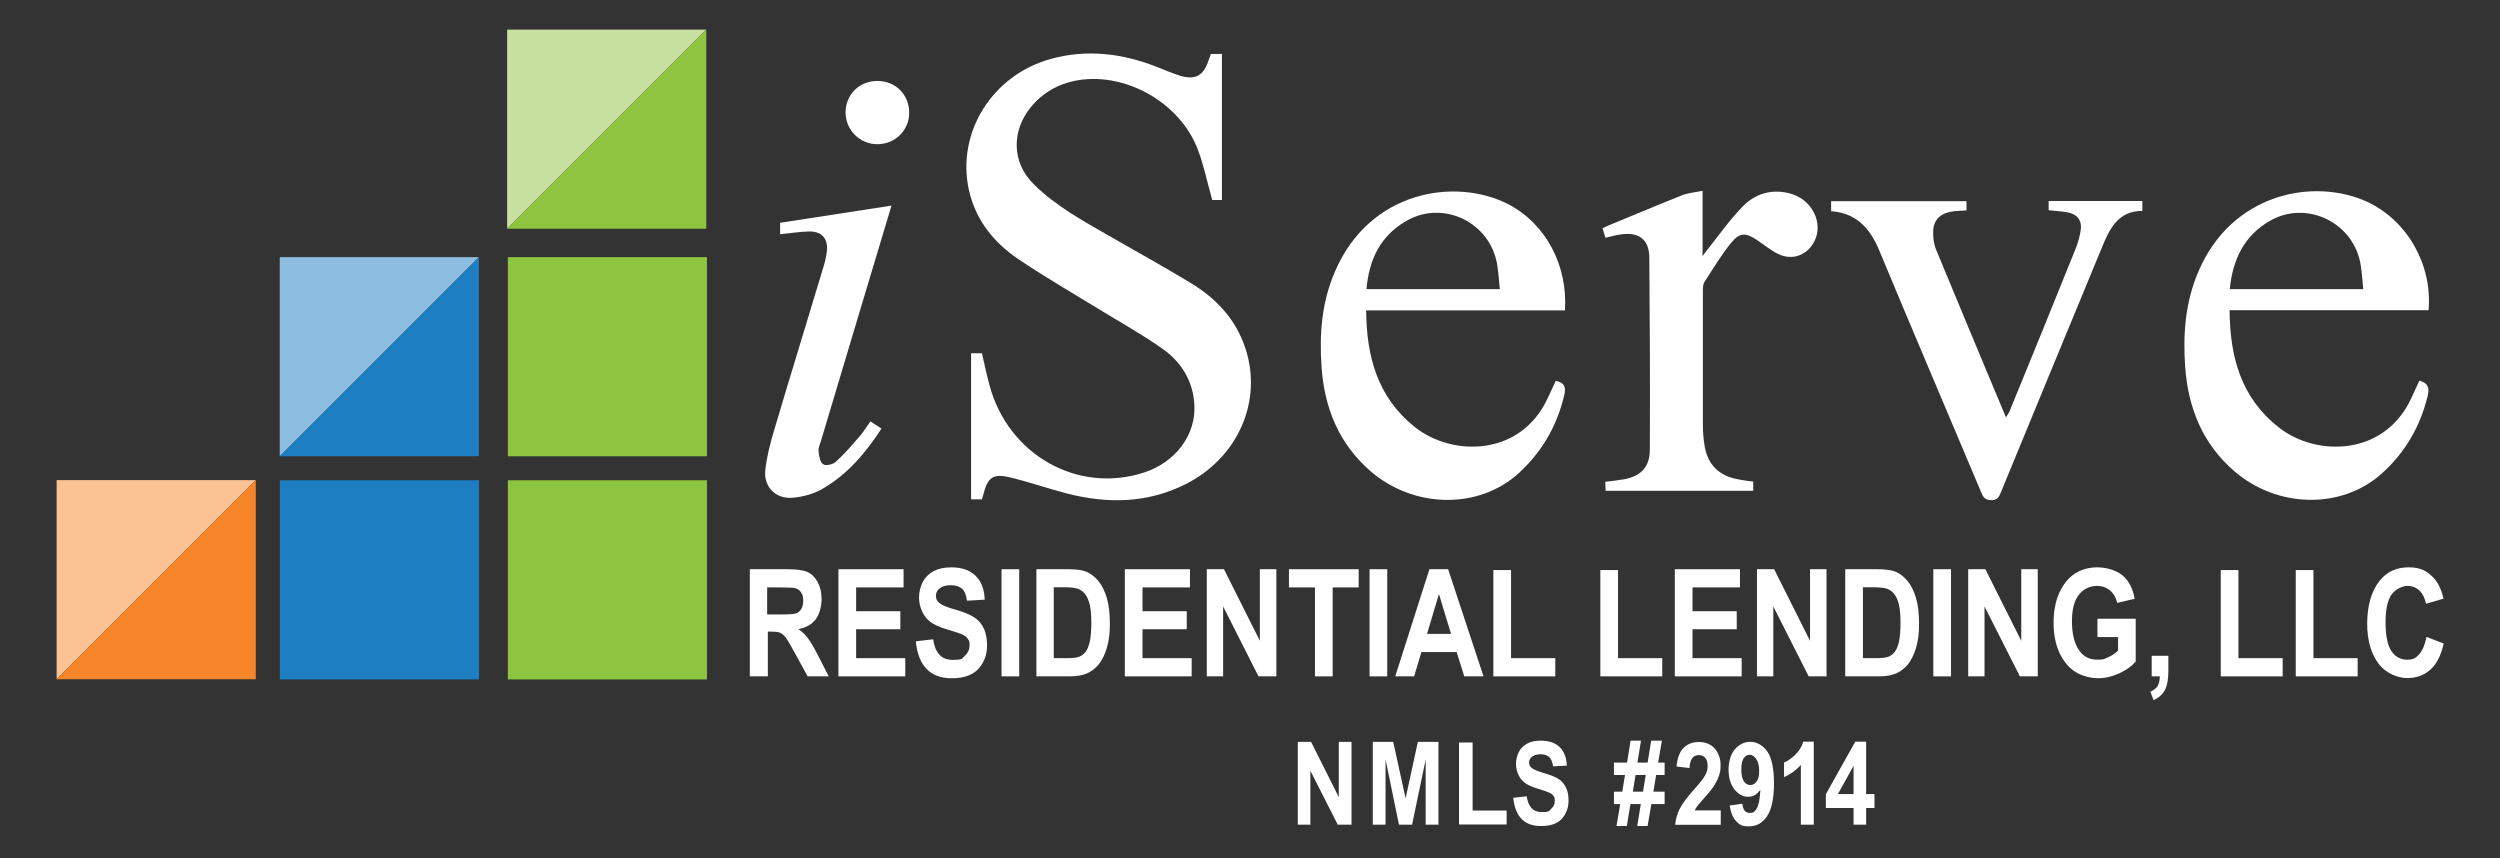 <?xml version="1.0" encoding="UTF-8"?>
<svg id="Layer_1" xmlns="http://www.w3.org/2000/svg" version="1.1" viewBox="0 0 1470 504.7">
  <rect x="0" y="0" width="1470" height="504.7" fill="#333333" stroke="none"/>
  <!-- Generator: Adobe Illustrator 29.7.1, SVG Export Plug-In . SVG Version: 2.1.1 Build 8)  -->
  <path d="M712,31.7h6.5v85.9h-5.7c-2.9-10.2-4.9-20.4-8.6-30-11.4-29.5-47.1-47.5-76.2-39.1-16.6,4.8-29.2,19.3-30.1,34.6-.6,10.2,3.3,18.7,10.4,25.7,12.6,12.3,27.9,20.7,43,29.4,16.2,9.3,32.7,18.4,48.7,28.1,16.3,9.8,28.4,23.4,33.4,42.2,8,30.1-6.8,61.4-36.3,76.2-22.5,11.3-46.1,11.6-70,5.4-10.8-2.8-21.4-6.5-32.3-9.2-11-2.7-13.9-.6-16.8,10.5-.2.6-.4,1.3-.6,2.2h-6.4v-85.9h6.4c1.4,6.1,2.7,12.5,4.4,18.7,10.9,41,51.9,64.2,91,51.4,18.3-6,30.5-22,29.5-39.7-.7-13.7-7.4-24.9-18.3-32.7-12.2-8.7-25.5-16-38.3-23.9-15.8-9.7-32-19-47.3-29.4-14.3-9.8-24.8-22.9-28.7-40.4-7.4-33.9,13.8-67.6,48.3-77.1,21.2-5.8,41.8-3.2,61.9,4.6,4.5,1.8,9,3.7,13.6,5.2,9.3,2.9,14.2.2,17.2-9.1.5-1.1.8-2.2,1.3-3.6" style="fill: #fff;"/>
  <path d="M920.2,182.5h-116.9c.2,27.1,6.6,51,28.6,68.6,22.1,17.6,62.4,17.4,78.2-17.1,1.5-3.3,3.1-6.7,4.7-10.1,4.8,1.1,6.2,3.3,5,8.4-4.3,18.2-13.2,33.6-27,46.1-23.7,21.4-61.7,20.5-87-1.4-18.6-16.2-27-37.1-28.7-61-1.4-19.2,0-38.2,7.8-56.2,20.5-48,71.1-55.5,101.8-39.8,22.5,11.6,35.2,36.4,33.5,62.5M803.5,170h78.4c-.5-4.9-.8-9.5-1.5-14.1-3.9-24.9-31.5-38.6-53.3-26.1-15.3,8.7-22.1,22.6-23.6,40.2" style="fill: #fff;"/>
  <path d="M1428,182.4h-117c.2,27.3,6.6,51.4,28.9,68.9,22.2,17.5,62.2,16.9,77.9-17.1,1.6-3.5,3.2-6.9,4.8-10.4,4.8,1.4,6.1,3.9,4.9,8.9-4.4,18.2-13.4,33.6-27.2,45.9-23.7,21.1-61.4,20.2-86.6-1.6-18.6-16.1-27-37-28.8-61-1.4-19.2,0-38.2,7.7-56.2,19.7-46.4,68-55.5,99.4-41.1,23.6,11.1,38.3,37,36,63.7M1389.6,170c-.5-4.9-.8-9.6-1.5-14.1-3.9-24.9-31.6-38.5-53.3-26.1-15.4,8.8-22,23-23.7,40.2h78.5Z" style="fill: #fff;"/>
  <path d="M1204.6,123.6v-5.4h55.1v5.8c-14.3,0-19.3,10.6-23.8,21.6-19.8,47.9-39.6,95.8-59.3,143.7-1.1,2.7-2,4.8-5.8,4.8-3.7-.1-4.8-1.9-5.9-4.7-19.9-47.3-40.1-94.5-59.8-141.9-5.4-13.1-13.5-22.3-28.4-23.3v-5.9h79.6v5.4c-3.1.3-6.3.2-9.3.8-7,1.4-10.5,5.7-10.3,12.7,0,3.1.5,6.5,1.6,9.3,13.5,32.7,27.2,65.4,41.2,98.9,1-1.6,1.6-2.4,2-3.3,13.1-32,26.2-64.1,39.1-96.2,1.3-3.2,2.2-6.7,2.8-10.1,1-6.2-1.8-9.9-8-11-3.4-.6-6.9-.7-10.8-1.2" style="fill: #fff;"/>
  <path d="M1030.9,283.2v5.4h-86.8c0-1.6-.2-3.3-.2-5.3,3.7-.5,7.2-.8,10.6-1.4,10-1.7,15.5-7,15.6-17.2.2-37.7,0-75.3-.3-113,0-11.1-6.3-15.5-17.2-13.8-2.8.4-5.5,1.2-8.6,1.9-.5-1.7-1.1-3.4-1.7-5.6,1.7-.8,3.1-1.5,4.6-2.1,14.1-5.8,28.1-11.7,42.2-17.3,3.6-1.4,7.6-1.7,12-2.6v38.4c1.5-2.1,2.2-3.1,3-4,6.9-8.6,13.2-17.7,20.9-25.5,7.6-7.6,17.6-10.3,28.3-7.1,12.4,3.7,18.9,17.2,13.6,27.8-4.1,8.2-12.9,11.6-21.2,7.6-4.5-2.1-8.4-5.5-12.5-8.2-6.7-4.5-10.2-4.6-15.2,1.5-5.9,7.2-10.7,15.3-15.8,23.1-.9,1.4-.9,3.5-.9,5.3,0,26.3,0,52.6,0,78.9,0,3.8.3,7.7.9,11.5,1.6,11.6,8.6,18.5,20.2,20.4,2.6.6,5.3.8,8.5,1.3" style="fill: #fff;"/>
  <path d="M524.2,120.9c-6.6,22-13,43.3-19.4,64.6-7.3,24.5-14.7,49-22,73.5-.6,2.1-1.7,4.3-1.5,6.3.3,2.7.8,6.4,2.7,7.7,1.5,1.1,5.8.1,7.5-1.5,5.1-4.6,9.5-9.8,14-15,2.3-2.6,4.1-5.7,6.3-8.7,2.2,1.4,4.3,2.7,6.5,4.2-9.3,14.4-20,26.9-34.6,35.4-5.3,3.1-11.8,4.8-17.9,5.3-9.9.7-16.9-6.6-15.8-16.4.9-8.2,3.1-16.4,5.5-24.4,9.5-32,19.4-64,29-96,.8-2.7,1.4-5.5,1.7-8.3.8-7.3-3-11.6-10.4-11.5-5.6.1-11.2,1.1-17.1,1.6v-6.7c21.5-3.3,43-6.6,65.5-10.1" style="fill: #fff;"/>
  <path d="M497.2,66.1c0-10.6,8.2-18.6,18.9-18.5s18.6,8.2,18.5,18.9c0,10.2-8.4,18.3-18.7,18.3s-18.7-8.3-18.7-18.7" style="fill: #fff;"/>
  <rect x="298.6" y="282.4" width="117.1" height="117.1" style="fill: #8dc440;"/>
  <rect x="164.6" y="282.4" width="117.1" height="117.1" style="fill: #1e7ec2;"/>
  <rect x="298.6" y="151.2" width="117.1" height="117.1" style="fill: #8dc440;"/>
  <polyline points="164.5 268.3 164.5 151.2 281.6 151.2" style="fill: #8dbee0;"/>
  <polyline points="281.6 151.2 281.6 268.3 164.5 268.3" style="fill: #1e7ec2;"/>
  <polyline points="298.2 134.5 298.2 17.4 415.3 17.4" style="fill: #c7e0a0;"/>
  <polyline points="415.3 17.4 415.3 134.5 298.2 134.5" style="fill: #8dc440;"/>
  <polyline points="33.3 399.4 33.3 282.3 150.4 282.3" style="fill: #fbc394;"/>
  <polyline points="150.4 282.3 150.4 399.4 33.3 399.4" style="fill: #f68629;"/>
  <g>
    <path d="M440.9,397.7v-63h22c5.6,0,9.6.6,12,1.7s4.4,3.1,5.9,5.9,2.3,6.1,2.3,10-1.2,8.9-3.5,11.9-5.7,4.9-10.1,5.7c2.2,1.6,4.1,3.4,5.5,5.3,1.5,1.9,3.5,5.3,6,10.2l6.3,12.3h-12.4l-7.5-13.7c-2.7-5-4.6-8.1-5.5-9.3-1-1.2-2-2.1-3.1-2.6s-2.8-.7-5.2-.7h-2.1v26.3h-10.6ZM451.3,361.3h7.7c4.7,0,7.7-.2,9-.6s2.3-1.3,3.1-2.5c.8-1.3,1.2-2.9,1.2-5s-.4-3.6-1.2-4.8c-.8-1.2-1.9-2.1-3.3-2.5-1-.3-3.8-.5-8.5-.5h-8.2v15.9h.2Z" style="fill: #fff;"/>
    <path d="M493,397.7v-63h38.3v10.7h-27.9v14h26v10.6h-26v17h28.9v10.7h-39.3Z" style="fill: #fff;"/>
    <path d="M538.5,377.1l10.2-1.2c1.1,8,4.9,12.1,11.3,12.1s5.6-.8,7.4-2.5c1.8-1.6,2.7-3.7,2.7-6.1s-.3-2.6-.9-3.6c-.6-1-1.6-1.8-2.9-2.5s-4.4-1.7-9.4-3.2c-4.4-1.3-7.7-2.8-9.8-4.4s-3.7-3.6-4.9-6.2-1.8-5.3-1.8-8.3.8-6.5,2.3-9.3c1.6-2.7,3.7-4.8,6.5-6.2,2.8-1.4,6.1-2.1,10.2-2.1,6.1,0,10.8,1.6,14.2,4.9s5.2,8,5.4,14.1l-10.4.6c-.5-3.4-1.4-5.7-3-7.1-1.5-1.3-3.7-2-6.5-2s-5,.6-6.5,1.8c-1.5,1.2-2.3,2.6-2.3,4.4s.7,3.2,2.1,4.3c1.4,1.2,4.5,2.5,9.5,3.9,5.2,1.5,9,3.1,11.4,4.8s4.1,3.8,5.3,6.5c1.2,2.6,1.8,5.9,1.8,9.6,0,5.5-1.7,10.1-5,13.8-3.4,3.7-8.6,5.6-15.8,5.6-12.6,0-19.7-7.3-21.1-21.7Z" style="fill: #fff;"/>
    <path d="M588.9,397.7v-63h10.4v63h-10.4Z" style="fill: #fff;"/>
    <path d="M609.2,334.7h19c4.8,0,8.4.5,10.9,1.6,2.4,1.1,4.7,2.9,6.8,5.4s3.7,5.9,4.9,9.9c1.2,4.1,1.8,9.1,1.8,15.2s-.6,10.2-1.8,14.2-2.8,7.2-4.7,9.6c-1.9,2.3-4.2,4.1-6.8,5.3-2.7,1.2-6.1,1.8-10.3,1.8h-19.6v-63h-.2ZM619.6,345.3v41.7h7.8c3.4,0,5.8-.3,7.3-.9s2.7-1.6,3.7-2.9,1.8-3.3,2.4-6c.6-2.7.9-6.4.9-10.9s-.3-8.3-1-11-1.6-4.8-3-6.4c-1.4-1.5-3-2.6-5-3-1.5-.4-4.3-.6-8.5-.6h-4.6Z" style="fill: #fff;"/>
    <path d="M661.4,397.7v-63h38.3v10.7h-27.9v14h26v10.6h-26v17h28.9v10.7h-39.3Z" style="fill: #fff;"/>
    <path d="M709.6,397.7v-63h10.1l21.1,42.1v-42.1h9.7v63h-10.5l-20.8-41.1v41.1h-9.6Z" style="fill: #fff;"/>
    <path d="M773.2,397.7v-52.3h-15.3v-10.7h41v10.7h-15.3v52.3h-10.4Z" style="fill: #fff;"/>
    <path d="M805.3,397.7v-63h10.4v63h-10.4Z" style="fill: #fff;"/>
    <path d="M872.3,397.7h-11.3l-4.5-14.3h-20.7l-4.3,14.3h-11.1l20.1-63h11l20.8,63ZM853.2,372.7l-7.1-23.4-7,23.4h14.1Z" style="fill: #fff;"/>
    <path d="M878.1,397.7v-62.5h10.4v51.8h26v10.7h-36.4Z" style="fill: #fff;"/>
    <path d="M941,397.7v-62.5h10.4v51.8h26v10.7h-36.4Z" style="fill: #fff;"/>
    <path d="M984.8,397.7v-63h38.3v10.7h-27.9v14h26v10.6h-26v17h28.9v10.7h-39.3Z" style="fill: #fff;"/>
    <path d="M1033.1,397.7v-63h10.1l21.1,42.1v-42.1h9.7v63h-10.5l-20.8-41.1v41.1h-9.6Z" style="fill: #fff;"/>
    <path d="M1085,334.7h19c4.8,0,8.4.5,10.9,1.6s4.7,2.9,6.8,5.4c2.1,2.5,3.7,5.9,4.9,9.9,1.2,4.1,1.8,9.1,1.8,15.2s-.6,10.2-1.8,14.2c-1.2,4-2.8,7.2-4.7,9.6-1.9,2.3-4.2,4.1-6.8,5.3-2.7,1.2-6.1,1.8-10.3,1.8h-19.8v-63ZM1095.4,345.3v41.7h7.8c3.4,0,5.8-.3,7.3-.9s2.7-1.6,3.7-2.9,1.8-3.3,2.4-6,.9-6.4.9-10.9-.3-8.3-1-11-1.6-4.8-3-6.4c-1.4-1.5-3-2.6-5-3-1.5-.4-4.3-.6-8.5-.6h-4.6Z" style="fill: #fff;"/>
    <path d="M1136.8,397.7v-63h10.4v63h-10.4Z" style="fill: #fff;"/>
    <path d="M1157.3,397.7v-63h10.1l21.1,42.1v-42.1h9.7v63h-10.5l-20.8-41.1v41.1h-9.6Z" style="fill: #fff;"/>
    <path d="M1233.3,374.5v-10.7h22.5v25.2c-2.3,2.7-5.5,5-9.6,6.9-4.2,1.9-8.3,2.9-12.5,2.9s-9.6-1.3-13.5-3.8-7-6.3-9.3-11.3-3.4-10.9-3.4-17.6,1.2-12.9,3.5-17.8,5.3-8.6,9-11,8.1-3.7,13.2-3.7,11.1,1.6,14.8,4.7c3.7,3.1,6.1,7.7,7.2,13.8l-10.3,2.4c-.8-3.2-2.2-5.7-4.3-7.4s-4.5-2.6-7.4-2.6c-4.4,0-8,1.7-10.8,5.2s-4.1,8.7-4.1,15.8,1.5,13.4,4.5,17.3c2.5,3.4,6,5.1,10.4,5.1s4.1-.5,6.3-1.4,4.1-2.3,5.9-3.9v-8h-12.1Z" style="fill: #fff;"/>
    <path d="M1265.1,385.6h9.9v8.6c0,4.9-.6,8.5-1.7,10.9-1.4,3-3.8,5.1-7,6.6l-1.9-5c1.9-.8,3.4-1.9,4.2-3.2.9-1.4,1.3-3.3,1.4-5.8h-4.8v-12.1h0Z" style="fill: #fff;"/>
    <path d="M1305.8,397.7v-62.5h10.4v51.8h26v10.7h-36.4Z" style="fill: #fff;"/>
    <path d="M1349.9,397.7v-62.5h10.4v51.8h26v10.7h-36.4Z" style="fill: #fff;"/>
    <path d="M1426.8,374.5l10.1,3.9c-1.6,7-4.2,12.2-7.9,15.4-3.7,3.3-8.2,4.9-13.5,4.9s-12.2-2.6-16.4-7.8c-4.8-6-7.2-14.1-7.2-24.2s2.4-19.1,7.3-25.2c4.2-5.3,9.9-7.9,17-7.9s10.6,2,14.5,5.9c2.8,2.8,4.8,7,6.1,12.5l-10.3,3c-.7-3.4-2-6-3.9-7.8-2-1.8-4.3-2.7-7-2.7s-6.9,1.7-9.3,5-3.6,8.8-3.6,16.5,1.2,13.6,3.5,16.9c2.3,3.4,5.4,5,9.2,5s5.1-1.1,7.1-3.2c1.9-2.2,3.4-5.6,4.3-10.2Z" style="fill: #fff;"/>
  </g>
  <path d="M763.1,484.9v-48.7h7.8l16.3,32.5v-32.5h7.5v48.7h-8.1l-16.1-31.7v31.7h-7.4Z" style="fill: #fff;"/>
  <path d="M807.2,484.9v-48.7h12l7.3,33.2,7.2-33.2h12.1v48.7h-7.5v-38.3l-8,38.3h-7.7l-7.9-38.3v38.3h-7.5Z" style="fill: #fff;"/>
  <path d="M857.9,484.9v-48.3h8v40h20v8.2h-28Z" style="fill: #fff;"/>
  <path d="M889.8,469.1l7.9-.9c.9,6.2,3.8,9.3,8.7,9.3s4.3-.6,5.7-1.9,2.1-2.8,2.1-4.7-.2-2-.7-2.8-1.2-1.4-2.2-1.9-3.4-1.3-7.2-2.5c-3.4-1-5.9-2.2-7.5-3.4s-2.9-2.8-3.8-4.8c-.9-2-1.4-4.1-1.4-6.4s.6-5,1.8-7.2,2.9-3.7,5-4.8c2.1-1.1,4.7-1.6,7.9-1.6,4.7,0,8.4,1.3,11,3.8s4,6.2,4.2,10.9l-8.1.4c-.4-2.6-1.1-4.4-2.3-5.5-1.2-1-2.8-1.6-5-1.6s-3.8.5-5,1.4-1.8,2-1.8,3.4.5,2.4,1.6,3.3,3.5,1.9,7.3,3c4,1.2,7,2.4,8.8,3.7,1.8,1.3,3.2,3,4.1,5,1,2,1.4,4.5,1.4,7.4,0,4.2-1.3,7.8-3.9,10.7s-6.7,4.3-12.2,4.3c-9.8.1-15.3-5.5-16.4-16.6Z" style="fill: #fff;"/>
  <path d="M952.7,472.8h-3.7v-7.3h4.9l1.6-9.8h-6.5v-7.3h7.7l2.1-12.9h6.1l-2.1,12.9h6l2.1-12.9h6.3l-2.2,12.9h3.8v7.3h-5l-1.6,9.8h6.6v7.3h-7.8l-2.2,12.9h-6.1l2.1-12.9h-6.1l-2.1,12.9h-6.1l2.2-12.9ZM961.7,455.7l-1.6,9.8h6l1.6-9.8h-6Z" style="fill: #fff;"/>
  <path d="M1011.8,476.3v8.7h-26.8c.3-3.3,1.2-6.4,2.6-9.3,1.5-3,4.3-6.8,8.6-11.6,3.4-3.8,5.4-6.4,6.2-7.8,1.2-2,1.7-3.9,1.7-5.9s-.5-3.7-1.4-4.8c-1-1.1-2.2-1.6-3.8-1.6-3.4,0-5.2,2.5-5.5,7.6l-7.6-.9c.5-5,1.8-8.6,4.1-10.9s5.3-3.5,9.1-3.5,7.3,1.4,9.5,4.1c2.1,2.7,3.2,5.8,3.2,9.4s-.3,3.9-.8,5.8-1.4,3.7-2.5,5.6-3,4.3-5.6,7.2c-2.5,2.8-4,4.6-4.7,5.5s-1.2,1.7-1.6,2.6h15.3v-.2Z" style="fill: #fff;"/>
  <path d="M1017.1,473.6l7.4-1c.4,3.6,1.8,5.4,4.3,5.4s3.1-.9,4.2-2.7,1.8-5.4,2.1-10.9c-1,1.3-2,2.4-3.2,3.1s-2.5,1-4,1c-3,0-5.7-1.4-8-4.3s-3.5-6.7-3.5-11.5,1.2-9.2,3.7-12.1,5.5-4.4,9.1-4.4,7.3,1.9,10,5.7c2.6,3.8,3.9,10.1,3.9,18.8s-1.4,15.3-4.1,19.3c-2.7,3.9-6.2,5.9-10.6,5.9s-5.5-1-7.5-3c-2-2.1-3.3-5.1-3.8-9.3ZM1034.4,453.3c0-3-.6-5.4-1.7-7-1.2-1.6-2.5-2.5-3.9-2.5s-2.6.7-3.5,2-1.4,3.6-1.4,6.7.5,5.4,1.5,6.9,2.3,2.2,3.8,2.2,2.7-.7,3.7-2.1c1-1.3,1.5-3.4,1.5-6.2Z" style="fill: #fff;"/>
  <path d="M1066.5,484.9h-7.6v-35.1c-2.9,3.2-6.2,5.6-9.9,7.1v-8.5c2.1-.9,4.3-2.4,6.6-4.6,2.3-2.2,3.9-4.8,4.7-7.7h6.2v48.8h0Z" style="fill: #fff;"/>
  <path d="M1089.9,484.9v-9.8h-16.3v-8.1l17.3-30.9h6.4v30.8h4.9v8.2h-4.9v9.8h-7.4ZM1089.9,466.9v-16.6l-9.2,16.6h9.2Z" style="fill: #fff;"/>
</svg>